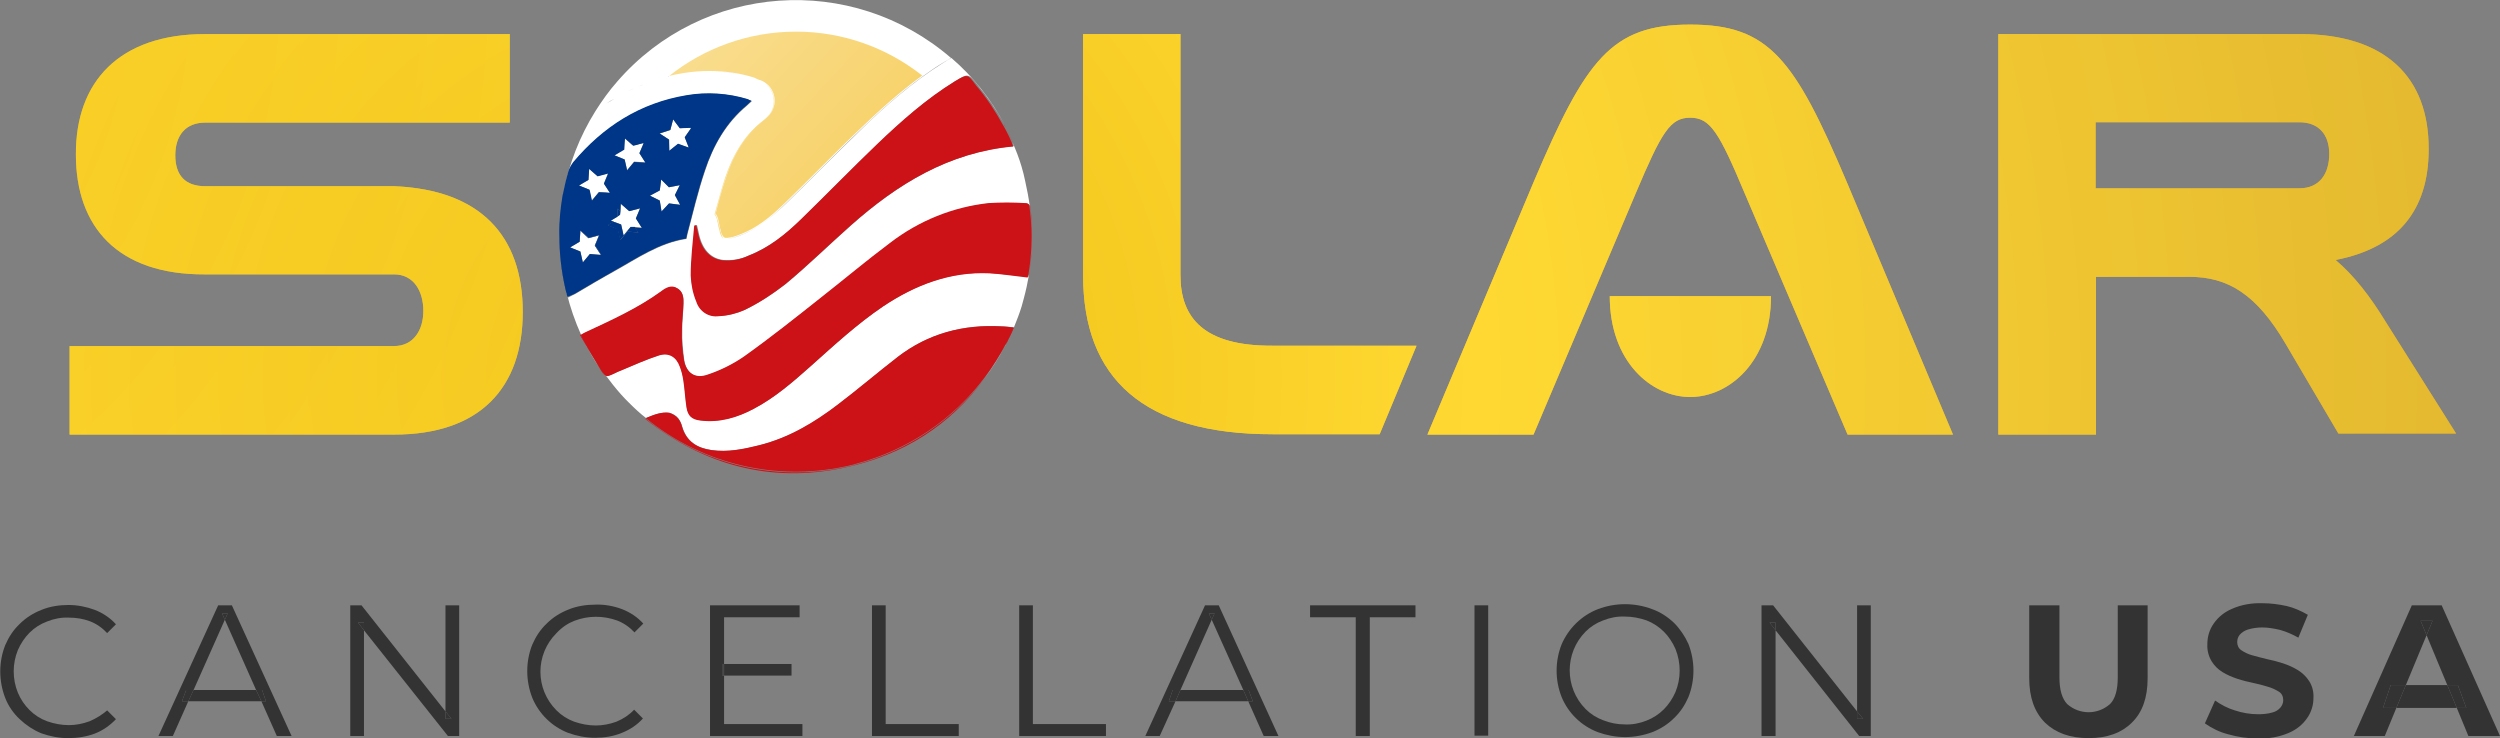 <?xml version="1.0" encoding="utf-8"?>
<!-- Generator: Adobe Illustrator 25.4.1, SVG Export Plug-In . SVG Version: 6.00 Build 0)  -->
<svg version="1.1" id="Capa_1" xmlns="http://www.w3.org/2000/svg" xmlns:xlink="http://www.w3.org/1999/xlink" x="0px" y="0px"
	 viewBox="0 0 711.6 210.1" style="enable-background:new 0 0 711.6 210.1;" xml:space="preserve">
<rect x="0" y="0" width="711.6" height="210.1" fill="#808080" stroke="none"/>
<style type="text/css">
	.st0{fill:#FFFFFF;}
	.st1{fill:none;}
	.st2{fill:#333333;}
	.st3{fill:#CC1217;}
	.st4{fill:#003688;}
	.st5{fill:url(#SVGID_1_);}
	.st6{fill:url(#SVGID_00000081609031533680144320000013271941060596636324_);}
	.st7{fill:url(#SVGID_00000060029942703307580530000014842471144020045729_);}
	.st8{fill:url(#SVGID_00000156546805641326932610000001294076330930524855_);}
	.st9{fill:url(#SVGID_00000055690337723064593300000009207605774194708396_);}
	.st10{fill:url(#SVGID_00000169520864200624374870000004184071291160928156_);}
	.st11{fill:url(#SVGID_00000096018594452144442160000017108728969853050279_);}
	.st12{fill:url(#SVGID_00000021811903516202137190000007510287249980385694_);}
	.st13{fill:url(#SVGID_00000053546033095316138710000014540432876802055863_);}
	.st14{fill:url(#SVGID_00000112621431445898227160000007373199408603812252_);}
	.st15{opacity:0.6;fill:url(#SVGID_00000017493926354568939060000016903038015186407312_);enable-background:new    ;}
	.st16{fill:url(#SVGID_00000081618412575117046710000002056042009515485115_);}
</style>
<g>
	<g>
		<g>
			<polygon class="st0" points="185,55.7 187.8,57.1 188.3,60.2 190.5,57.9 193.6,58.3 192.1,55.6 193.5,52.7 190.4,53.3 
				188.2,51.1 187.8,54.2 			"/>
			<path class="st0" d="M166.9,98.4c1.1,2,2.2,4,3.5,5.9c-1.2-2-2.5-4.1-3.7-6.2C166.8,98.2,166.8,98.3,166.9,98.4z"/>
			<polygon class="st0" points="174.6,63.1 176.8,63.9 177.5,67 179.5,64.6 180.7,64.6 182.7,64.8 181,62.1 182.2,59.3 179.1,60.1 
				176.7,58 176.6,60.1 176.5,61.1 175.7,61.7 173.8,62.8 			"/>
			<path class="st0" d="M159.3,67.2C159.3,67.2,159.3,67.2,159.3,67.2C159.3,67.2,159.3,67.2,159.3,67.2
				C159.3,67.2,159.3,67.2,159.3,67.2z"/>
			<path class="st0" d="M287,96.8c0.6-1.2,1.2-2.3,1.7-3.5C288.2,94.5,287.6,95.6,287,96.8C287,96.8,287,96.8,287,96.8z"/>
			<path class="st0" d="M281.7,77.7c-11.2-0.5-21.1,3.3-30.2,9.4c-7.4,5-13.9,11-20.5,16.9c-5.1,4.6-10.3,9.1-16.4,12.3
				c-4.8,2.5-9.8,4-15.2,3.3c-2.4-0.3-3.5-1.3-3.9-3.7c-0.4-2.6-0.5-5.1-0.9-7.7c-0.2-1.3-0.5-2.6-1-3.9c-1-2.8-3.1-4.2-6-3.2
				c-3.7,1.2-7.2,2.8-10.8,4.3c-0.6,0.2-1.2,0.5-1.8,0.8c-1.5,0.7-2.1,1-2.7,0.5c1.4,1.9,2.9,3.8,4.5,5.6c0.7,0.8,1.5,1.6,2.3,2.4
				c1.5,1.5,3.1,3,4.8,4.3c2.4-1,4.4-1.8,6.7-1.5c1,0.3,1.9,0.8,2.5,1.6c0.5,0.7,0.9,1.5,1.1,2.3c1.2,4.2,4.2,6.1,8.3,6.7
				c4.7,0.7,9.3-0.2,13.8-1.4c8.3-2.1,15.5-6.3,22.2-11.5c5.8-4.4,11.4-9.2,17.1-13.6c8.7-6.7,18.7-9.3,29.5-8.7
				c1.1,0,2.1,0.1,3.5,0.3c0.8-2,1.6-4,2.2-6c0.2-0.7,0.4-1.4,0.6-2.2c0.6-2.2,1.1-4.5,1.5-6.8c0,0,0-0.1,0-0.1
				c-0.1,0.2-0.1,0.4-0.2,0.7C289,78.5,285.4,77.9,281.7,77.7z"/>
			<polygon class="st0" points="173.1,49.3 170.1,50.1 167.7,48 167.5,51.2 164.8,52.8 164.8,52.8 167.7,54 167.8,54.3 168.4,57.1 
				170.4,54.7 172.4,54.8 173.6,54.9 173.6,54.9 171.9,52.2 171.9,52.2 173.1,49.4 			"/>
			<polygon class="st0" points="162.3,70.5 165.2,71.6 165.9,74.7 167.9,72.3 171,72.5 171,72.5 169.3,69.9 170.5,67 167.5,67.8 
				165.2,65.7 165.2,65.7 165,68.8 165,68.8 162.3,70.4 			"/>
			<polygon class="st0" points="177.8,45.4 178.5,48.4 180.5,46 183.5,46.2 183.7,46.2 183.7,46.2 183.7,46.2 182,43.6 183,41.2 
				183.2,40.7 180.1,41.4 177.8,39.4 177.8,39.5 177.7,39.4 177.5,42.5 174.9,44.1 174.9,44.2 174.8,44.2 			"/>
			<path class="st0" d="M280.3,107.6c2.1-2.8,4-5.8,5.7-9c0.1-0.2,0.2-0.4,0.3-0.5C284.4,101.5,282.4,104.7,280.3,107.6z"/>
			<path class="st0" d="M290.8,47.5c-0.7-2.4-1.6-4.7-2.6-7c0.1,0.3,0.2,0.7,0.4,1.1c-18.4,1.7-33.1,10.8-46.3,22.5
				c-6.2,5.5-12.2,11.4-18.6,16.7c-3.6,2.8-7.4,5.3-11.5,7.3c-2.3,1.1-4.9,1.7-7.4,1.8c-2.9,0.4-5.6-1.3-6.4-4.1
				c-1-2.4-1.5-4.9-1.6-7.5c0-4.7,0.6-9.4,1-14.2h0.6c0.2,0.9,0.4,1.8,0.6,2.7c1,4.3,3.4,6.8,6.9,7.2c2.5,0.2,5-0.2,7.3-1.3
				c5.8-2.3,10.6-6.1,15-10.4c7.3-7.1,14.4-14.4,21.7-21.4c6.8-6.5,13.9-12.8,22-17.8c3.6-2.2,3.6-2.3,6.3,1
				c2.9,3.5,5.5,7.3,7.7,11.3c-3.8-7.1-8.9-13.6-15.1-18.9c-0.7,0.4-1.5,0.8-2.2,1.3c-9.1,5.7-16.8,12.6-23,18.6
				c-4,3.9-8,7.8-11.8,11.6c-3.2,3.2-6.6,6.6-9.9,9.8c-4.9,4.7-8.8,7.5-12.9,9.1c-1.2,0.5-2.4,0.9-3.7,1c-0.2,0-0.3,0-0.5,0
				c-0.1,0-0.3-0.1-0.4-0.1c0.1,0,0.2,0.1,0.3,0.1c0.2,0,0.3,0,0.5,0c1.3-0.1,2.5-0.5,3.7-1c4.2-1.6,8-4.3,12.9-9.1
				c3.3-3.2,6.7-6.6,9.9-9.8c3.8-3.8,7.8-7.8,11.8-11.6c4.9-4.7,10.6-9.9,17.2-14.7c1.9-1.4,3.8-2.7,5.8-3.9
				c0.8-0.5,1.5-0.9,2.2-1.3C242.4-7.9,200-4.8,175.7,23.2c-2.3,2.6-4.3,5.4-6.2,8.4c0.9-0.7,1.8-1.3,2.7-1.9
				c-0.9,0.6-1.8,1.2-2.7,1.9c-4.5,7.2-7.6,15.1-9.1,23.4c0.4-2.1,0.9-4.2,1.5-6.2c0.3-1,0.8-1.8,1.4-2.6
				c8.5-10.1,19.1-16.8,32.2-19c5.8-1,11.7-0.6,17.4,1.1c0.3,0.1,0.6,0.2,1.1,0.5l-1.4,1.3c-5.9,4.9-9.6,11.4-11.9,18.5
				c-2,5.9-3.4,12-5,18c-0.1,0.5-0.2,1-0.3,1.4c-7.8,1.2-14,5.6-20.5,9.2c-3.8,2.1-7.5,4.3-11.2,6.5c-0.6,0.3-1.3,0.6-2,1
				c-0.2-0.8-0.4-1.6-0.6-2.3v0c0,0.2,0.1,0.3,0.1,0.5c0,0.1,0.1,0.2,0.1,0.3c0,0.1,0,0.1,0,0.2c1,4.1,2.4,8.1,4.1,11.9
				c0,0,0,0,0,0.1c0.7-0.4,1.2-0.7,1.7-0.9c7.3-3.4,14.6-6.8,21.2-11.5c1.3-1,2.9-1.8,4.5-0.9c1.7,1,1.8,2.7,1.8,4.3
				c-0.1,2.5-0.5,5.1-0.4,7.6c-0.1,2.9,0.2,5.8,0.6,8.7c0.7,3.7,3.3,5.3,6.8,4c3.6-1.2,7-2.9,10.1-5c7.6-5.4,14.8-11.2,22.2-17
				c6.6-5.1,13-10.5,19.6-15.5c8.2-6.2,17.9-10.1,28.1-11.3c3.4-0.2,6.8-0.2,10.2,0c0.6,0,1.1,0.1,1.3,0.7c-0.3-2.4-0.8-4.8-1.3-7.1
				C291.5,50.1,291.2,48.8,290.8,47.5z M190.5,21.8C190.5,21.8,190.5,21.8,190.5,21.8c-0.1,0-0.2,0.1-0.4,0.1
				C190.2,21.8,190.3,21.8,190.5,21.8z M183.1,24.1c-0.4,0.2-0.9,0.3-1.3,0.5C182.3,24.4,182.7,24.2,183.1,24.1z M180.4,25.2
				c-0.5,0.2-1,0.5-1.5,0.7C179.3,25.7,179.9,25.4,180.4,25.2z M177.6,26.5c-0.6,0.3-1.2,0.6-1.8,1C176.4,27.2,177,26.9,177.6,26.5z
				 M174.9,28.1c-0.7,0.4-1.4,0.9-2.2,1.3C173.4,28.9,174.1,28.5,174.9,28.1z M202,20.3c-2.5,0-5,0.2-7.5,0.6
				c-0.9,0.1-1.8,0.3-2.7,0.5c0.9-0.2,1.8-0.4,2.7-0.5C197,20.5,199.5,20.3,202,20.3c4.3,0,8.6,0.6,12.7,1.9
				c0.5,0.2,0.9,0.3,1.3,0.5l0.4,0.1c0.2,0.1,0.5,0.2,0.7,0.3c-0.2-0.1-0.4-0.2-0.6-0.3l-0.4-0.2c-0.3-0.1-0.8-0.3-1.3-0.5
				C210.7,21,206.4,20.3,202,20.3z"/>
			<path class="st0" d="M286,98.6c0.2-0.3,0.4-0.7,0.5-1c0,0,0,0,0,0C286.4,97.9,286.2,98.3,286,98.6z"/>
			<polygon class="st0" points="193.5,36.5 191.6,33.9 190.8,37 187.8,38 187.9,38.1 187.8,38.1 190.5,39.8 190.5,42.9 190.5,42.9 
				190.5,43 193,41 196,42 196,41.8 196,41.8 194.9,39 196.7,36.5 196.6,36.5 196.7,36.3 			"/>
		</g>
		<path class="st1" d="M473.7,179.9c-1.4-1.4-3.1-2.5-4.9-3.2c-2-0.8-4.1-1.2-6.2-1.1c-2.1,0-4.2,0.4-6.2,1.1
			c-1.9,0.7-3.6,1.8-5,3.2c-6,6.1-6,15.9,0,22c1.4,1.4,3.1,2.5,5,3.2c2,0.8,4.1,1.2,6.2,1.2c2.1,0,4.2-0.4,6.2-1.1
			c1.8-0.7,3.5-1.8,4.9-3.2c1.4-1.4,2.5-3.1,3.3-4.9c1.6-3.9,1.6-8.3,0-12.2C476.2,183,475.1,181.3,473.7,179.9z"/>
		<polygon class="st1" points="344.9,176.4 336,196.4 353.9,196.4 		"/>
		<path class="st1" d="M288.7,93.3c-0.6,1.2-1.1,2.4-1.7,3.5C287.6,95.6,288.2,94.5,288.7,93.3z"/>
		<path class="st1" d="M654.5,34.8h-58v18.8h58c5.7,0,8.5-4.1,8.5-9.8C663,38.3,660,34.8,654.5,34.8z"/>
		<polygon class="st1" points="64,176.4 55.1,196.4 72.9,196.4 		"/>
		<path class="st1" d="M286.3,98.1c-0.1,0.2-0.2,0.4-0.3,0.5c0.2-0.3,0.4-0.7,0.5-1C286.4,97.8,286.4,97.9,286.3,98.1z"/>
		<path class="st1" d="M216.1,22.7l0.4,0.2c0.2,0.1,0.4,0.2,0.6,0.3c-0.2-0.1-0.4-0.2-0.7-0.3l-0.4-0.1c-0.3-0.1-0.8-0.3-1.3-0.5
			c-4.1-1.3-8.4-1.9-12.7-1.9c4.4,0,8.7,0.7,12.8,1.9C215.3,22.4,215.8,22.6,216.1,22.7z"/>
		<polygon class="st1" points="684.8,195 696.6,195 690.7,180.8 		"/>
		<path class="st2" d="M25.5,205.3c-1.9,0.7-3.9,1.1-5.9,1.1c-2.1,0-4.2-0.4-6.2-1.1c-1.9-0.7-3.6-1.8-5-3.2c-1.4-1.4-2.5-3-3.3-4.9
			c-1.6-3.9-1.6-8.3,0-12.2c0.8-1.8,1.9-3.5,3.3-4.9c1.4-1.4,3.1-2.5,5-3.2c2-0.8,4.1-1.2,6.2-1.1c2,0,4,0.3,5.9,1
			c1.9,0.7,3.6,1.9,5,3.4l2.5-2.5c-1.6-1.8-3.7-3.2-6-4.1c-2.4-0.9-5-1.4-7.5-1.4c-2.6,0-5.3,0.4-7.7,1.4c-2.3,0.9-4.4,2.2-6.2,4
			c-1.8,1.7-3.1,3.7-4.1,6c-1.9,4.8-1.9,10.2,0,15.1c0.9,2.3,2.3,4.3,4.1,6c1.8,1.7,3.9,3.1,6.1,4c2.5,0.9,5.1,1.4,7.7,1.4
			c2.6,0,5.2-0.4,7.6-1.3c2.3-0.9,4.3-2.3,6-4.1l-2.5-2.5C29.1,203.4,27.4,204.5,25.5,205.3z"/>
		<polygon class="st2" points="63.2,174.6 64,176.4 64.8,174.6 		"/>
		<polygon class="st2" points="74.6,196.4 72.9,196.4 74.4,199.6 75.7,199.6 		"/>
		<polygon class="st2" points="62.1,172.3 45.1,209.5 49.2,209.5 53.6,199.6 51.8,199.6 53,196.4 55.1,196.4 64,176.4 63.2,174.6 
			64.8,174.6 64,176.4 72.9,196.4 74.6,196.4 75.7,199.6 74.4,199.6 78.8,209.5 83,209.5 66,172.3 		"/>
		<polygon class="st2" points="55.1,196.4 53.6,199.6 74.4,199.6 72.9,196.4 		"/>
		<polygon class="st2" points="53,196.4 51.8,199.6 53.6,199.6 55.1,196.4 		"/>
		<polygon class="st2" points="128.5,204.6 126.8,202.5 126.8,204.6 		"/>
		<polygon class="st2" points="126.8,202.5 128.5,204.6 126.8,204.6 126.8,202.5 102.9,172.3 99.7,172.3 99.7,209.5 103.6,209.5 
			103.6,179.4 101.9,177.2 103.6,177.2 103.6,179.4 127.5,209.5 130.7,209.5 130.7,172.3 126.8,172.3 		"/>
		<polygon class="st2" points="101.9,177.2 103.6,179.4 103.6,177.2 		"/>
		<path class="st2" d="M163.5,176.7c3.9-1.5,8.2-1.5,12.1-0.1c1.9,0.7,3.6,1.9,5,3.4l2.5-2.5c-1.6-1.8-3.7-3.2-6-4.1
			c-2.4-0.9-5-1.4-7.6-1.3c-2.6,0-5.3,0.4-7.7,1.4c-2.3,0.9-4.4,2.2-6.2,4c-1.8,1.7-3.1,3.7-4.1,6c-1.9,4.8-1.9,10.2,0,15.1
			c1.9,4.6,5.6,8.2,10.2,10c2.5,0.9,5.1,1.4,7.7,1.4c2.6,0,5.2-0.4,7.6-1.4c2.3-0.9,4.4-2.3,6-4.1l-2.5-2.5c-1.4,1.5-3.1,2.6-5,3.4
			c-1.9,0.7-3.9,1.1-5.9,1.1c-2.1,0-4.2-0.4-6.2-1.1c-1.9-0.7-3.6-1.8-5-3.2c0,0,0,0,0,0c-6.1-6.1-6.1-15.9,0-22
			C160,178.5,161.7,177.4,163.5,176.7z"/>
		<polygon class="st2" points="206.1,192.3 205.6,192.3 205.6,189 206.1,189 206.1,175.7 227.6,175.7 227.6,172.3 202.1,172.3 
			202.1,209.5 228.4,209.5 228.4,206.1 206.1,206.1 		"/>
		<rect x="205.6" y="189" class="st2" width="0.4" height="3.3"/>
		<rect x="206.1" y="189" class="st2" width="19.2" height="3.3"/>
		<polygon class="st2" points="252.1,172.3 248.2,172.3 248.2,209.5 272.9,209.5 272.9,206.1 252.1,206.1 		"/>
		<polygon class="st2" points="294,172.3 290.1,172.3 290.1,209.5 314.8,209.5 314.8,206.1 294,206.1 		"/>
		<polygon class="st2" points="333.8,196.4 332.7,199.6 334.6,199.6 336,196.4 		"/>
		<polygon class="st2" points="355.4,196.4 353.9,196.4 355.3,199.6 356.6,199.6 		"/>
		<polygon class="st2" points="343,172.3 326,209.5 330.1,209.5 334.6,199.6 332.7,199.6 333.8,196.4 336,196.4 344.9,176.4 
			344.1,174.6 345.7,174.6 344.9,176.4 353.9,196.4 355.4,196.4 356.6,199.6 355.3,199.6 359.7,209.5 363.9,209.5 346.9,172.3 		"/>
		<polygon class="st2" points="336,196.4 334.6,199.6 355.3,199.6 353.9,196.4 		"/>
		<polygon class="st2" points="344.1,174.6 344.9,176.4 345.7,174.6 		"/>
		<polygon class="st2" points="372.9,175.7 385.9,175.7 385.9,209.5 389.9,209.5 389.9,175.7 402.9,175.7 402.9,172.3 372.9,172.3 
					"/>
		<rect x="419.7" y="172.3" class="st2" width="3.9" height="37.1"/>
		<path class="st2" d="M476.5,177.3c-1.8-1.7-3.9-3.1-6.2-3.9c-5-1.9-10.5-1.9-15.5,0c-4.6,1.8-8.3,5.4-10.3,10
			c-1.9,4.8-1.9,10.2,0,15c1.9,4.6,5.6,8.2,10.3,10c2.5,0.9,5.1,1.4,7.8,1.4c2.6,0,5.3-0.5,7.7-1.4c2.3-0.9,4.4-2.2,6.2-4
			c1.8-1.7,3.1-3.7,4.1-6c1.9-4.8,1.9-10.2,0-15.1C479.6,181.1,478.2,179,476.5,177.3z M476.9,197c-0.8,1.8-1.9,3.5-3.3,4.9
			c-1.4,1.4-3.1,2.5-4.9,3.2c-2,0.8-4.1,1.2-6.2,1.1c-2.1,0-4.2-0.4-6.2-1.2c-1.9-0.7-3.6-1.8-5-3.2c-6-6.1-6-15.9,0-22
			c1.4-1.4,3.1-2.5,5-3.2c2-0.8,4.1-1.2,6.2-1.1c2.1,0,4.2,0.4,6.2,1.1c1.8,0.7,3.5,1.8,4.9,3.2c1.4,1.4,2.5,3.1,3.3,4.9
			C478.5,188.7,478.5,193.1,476.9,197z"/>
		<polygon class="st2" points="528.6,202.5 530.3,204.6 528.6,204.6 528.6,202.5 504.7,172.3 501.4,172.3 501.4,209.5 505.4,209.5 
			505.4,179.4 503.7,177.2 505.4,177.2 505.4,179.4 529.2,209.5 532.5,209.5 532.5,172.3 528.6,172.3 		"/>
		<polygon class="st2" points="503.7,177.2 505.4,179.4 505.4,177.2 		"/>
		<polygon class="st2" points="530.3,204.6 528.6,202.5 528.6,204.6 		"/>
		<path class="st2" d="M602.8,192.8c0,3.5-0.7,6.1-2.2,7.6c-3.5,3.1-8.7,3.1-12.2,0c-1.5-1.6-2.2-4.1-2.2-7.6v-20.5h-8.6v20.8
			c0,5.4,1.5,9.6,4.5,12.6c3,2.9,7.1,4.4,12.4,4.4c5.3,0,9.4-1.5,12.3-4.4c3-2.9,4.5-7.1,4.5-12.6v-20.8h-8.5V192.8z"/>
		<path class="st2" d="M654,190.7c-1.3-0.8-2.7-1.4-4.2-1.9c-1.5-0.5-3.1-0.9-4.6-1.2c-1.5-0.4-2.9-0.7-4.2-1.1
			c-1.1-0.3-2.1-0.8-3-1.4c-0.8-0.5-1.2-1.4-1.2-2.3c0-0.8,0.2-1.5,0.7-2.1c0.6-0.7,1.4-1.2,2.3-1.5c1.3-0.4,2.7-0.6,4.1-0.6
			c1.7,0,3.4,0.3,5.1,0.7c1.8,0.5,3.6,1.3,5.2,2.2l2.7-6.5c-1.9-1.1-3.9-2-6-2.5c-2.3-0.5-4.6-0.8-6.9-0.8c-3-0.1-6,0.4-8.7,1.6
			c-2.1,0.9-3.9,2.3-5.2,4.2c-1.2,1.7-1.8,3.7-1.8,5.8c-0.1,1.7,0.3,3.4,1.2,4.9c0.8,1.3,1.8,2.3,3.1,3.1c1.3,0.8,2.7,1.4,4.2,1.9
			c1.5,0.5,3.1,0.9,4.6,1.2c1.5,0.3,2.9,0.7,4.2,1.1c1.1,0.3,2.1,0.8,3.1,1.4c0.8,0.5,1.2,1.4,1.2,2.4c0,0.8-0.3,1.5-0.8,2.1
			c-0.6,0.7-1.4,1.2-2.3,1.4c-1.3,0.4-2.7,0.5-4.1,0.5c-2.2,0-4.5-0.4-6.6-1.1c-2-0.6-3.9-1.6-5.6-2.8l-2.9,6.5
			c2,1.4,4.2,2.5,6.6,3.1c2.8,0.8,5.6,1.2,8.5,1.2c3,0.1,6-0.4,8.8-1.6c2.1-0.9,3.9-2.3,5.2-4.2c1.2-1.7,1.8-3.7,1.8-5.7
			c0.1-1.7-0.3-3.4-1.2-4.8C656.4,192.5,655.3,191.5,654,190.7z"/>
		<polygon class="st2" points="689,176.7 690.7,180.8 692.4,176.7 		"/>
		<polygon class="st2" points="680.5,195 684.8,195 690.7,180.8 689,176.7 692.4,176.7 690.7,180.8 696.6,195 699.6,195 702,201.5 
			699.3,201.5 702.6,209.5 711.6,209.5 695,172.3 686.5,172.3 670,209.5 678.8,209.5 682.1,201.5 678.3,201.5 		"/>
		<polygon class="st2" points="699.6,195 696.6,195 699.3,201.5 702,201.5 		"/>
		<polygon class="st2" points="696.6,195 684.8,195 682.1,201.5 699.3,201.5 		"/>
		<polygon class="st2" points="680.5,195 678.3,201.5 682.1,201.5 684.8,195 		"/>
		<path class="st3" d="M165.1,95.4c0.5,0.9,1.1,1.8,1.6,2.7c-0.5-0.9-0.9-1.9-1.4-2.8C165.3,95.3,165.2,95.3,165.1,95.4z"/>
		<path class="st3" d="M293.6,71.5c0.3-4.2,0.2-8.4-0.3-12.6c0-0.2-0.1-0.3-0.1-0.5C293.7,62.8,293.9,67.2,293.6,71.5z"/>
		<path class="st3" d="M292.9,78c0.3-2.1,0.5-4.2,0.7-6.3c-0.1,2.2-0.4,4.4-0.8,6.6C292.9,78.1,292.9,78.1,292.9,78z"/>
		<path class="st3" d="M170.7,104.8c-0.1-0.2-0.2-0.3-0.3-0.5c0.2,0.3,0.4,0.6,0.5,0.9c0.5,0.8,0.9,1.4,1.2,1.6c0,0-0.1-0.1-0.1-0.1
			C171.6,106.1,171.2,105.5,170.7,104.8z"/>
		<path class="st3" d="M174.9,106.3c0.6-0.3,1.2-0.6,1.8-0.8c3.6-1.5,7.1-3.1,10.8-4.3c2.9-0.9,5,0.4,6,3.2c0.5,1.3,0.8,2.6,1,3.9
			c0.4,2.6,0.5,5.1,0.9,7.7c0.4,2.4,1.5,3.4,3.9,3.7c5.5,0.7,10.5-0.8,15.2-3.3c6.1-3.2,11.3-7.8,16.4-12.3
			c6.6-5.9,13.1-11.9,20.5-16.9c9.2-6.1,19.1-9.9,30.2-9.4c3.6,0.2,7.2,0.8,10.9,1.2c0.1-0.2,0.1-0.4,0.2-0.7
			c0.4-2.2,0.6-4.4,0.8-6.6c0,0,0-0.1,0-0.1c0.3-4.4,0.1-8.8-0.5-13.1c-0.2-0.6-0.7-0.7-1.3-0.7c-3.4-0.2-6.8-0.2-10.2,0
			c-10.2,1.1-19.9,5-28.1,11.3c-6.7,5-13.1,10.4-19.6,15.5c-7.3,5.8-14.6,11.6-22.2,17c-3.1,2.1-6.5,3.8-10.1,5
			c-3.5,1.3-6.1-0.3-6.8-4c-0.5-2.9-0.7-5.8-0.6-8.7c0-2.5,0.4-5.1,0.4-7.6c0.1-1.7-0.1-3.4-1.8-4.3c-1.6-1-3.2-0.1-4.5,0.9
			c-6.6,4.8-13.9,8.1-21.2,11.5c-0.5,0.2-1,0.5-1.7,0.9c0.4,1,0.9,1.9,1.4,2.8c1.2,2.1,2.5,4.2,3.7,6.2c0.1,0.2,0.2,0.3,0.3,0.5
			c0.4,0.7,0.9,1.3,1.4,1.9c0,0,0.1,0.1,0.1,0.1C172.8,107.3,173.4,107,174.9,106.3z"/>
		<path class="st4" d="M160.3,55.4c0-0.1,0-0.2,0.1-0.4C160.4,55.2,160.3,55.3,160.3,55.4z"/>
		<path class="st4" d="M159.3,67.2c0,5.1,0.5,10.1,1.7,15.1v-0.1C159.9,77.3,159.3,72.3,159.3,67.2z"/>
		<path class="st4" d="M159.3,66.4c0,0.3,0,0.5,0,0.8c0-3.8,0.3-7.6,0.9-11.3C159.6,59.4,159.3,62.9,159.3,66.4z"/>
		<path class="st4" d="M163.6,83.6c3.7-2.2,7.5-4.4,11.2-6.5c6.5-3.6,12.7-8,20.5-9.2c0.1-0.4,0.2-0.9,0.3-1.4c1.6-6,3-12.1,5-18
			c2.4-7.1,6-13.6,11.9-18.5l1.4-1.3c-0.5-0.2-0.8-0.3-1.1-0.5c-5.6-1.7-11.6-2.1-17.4-1.1c-13.2,2.2-23.7,8.9-32.2,19
			c-0.6,0.8-1.1,1.7-1.4,2.6c-0.6,2.1-1.1,4.1-1.5,6.2c0,0.1,0,0.2-0.1,0.4c0,0.2-0.1,0.3-0.1,0.5c-0.6,3.7-1,7.5-0.9,11.3
			c0,0,0,0,0,0c0,5,0.6,10.1,1.7,15v0.1c0.2,0.8,0.4,1.6,0.6,2.3C162.3,84.2,163,83.9,163.6,83.6z M181.7,66.2l-3.1-0.3l-2,2.4
			l-0.7-3.1l-2.9-1.1l1.7-1l-0.8-0.3l1.8-1.1l0.1-2.3l0.8,0.7l0.1-2.1l2.4,2.1l3.1-0.8l-1.2,2.9l1.7,2.7l-2-0.1L181.7,66.2z
			 M190.8,37l0.8-3l1.9,2.5l3.1-0.1l-0.1,0.1l0.2,0l-1.8,2.6l1.1,2.8l0,0L196,42l-3-1.1l-2.5,2l0-0.1l0,0l-0.1-3.1l-2.6-1.7l0,0
			l-0.1,0L190.8,37z M187.8,54.2l0.4-3.1l2.2,2.2l3.1-0.6l-1.4,2.8l1.5,2.8l-3.2-0.4l-2.1,2.3l-0.5-3.1l-2.8-1.4L187.8,54.2z
			 M183.2,40.7l-0.2,0.6l-1,2.3l1.7,2.7l0,0l0,0l-0.2,0l-3-0.2l-2,2.4l-0.7-3.1l-2.9-1.2l0.1,0l0,0l2.7-1.6l0.2-3.1l0,0l0-0.1
			l2.4,2.1L183.2,40.7z M164.8,52.8l2.7-1.6l0.2-3.1l2.4,2.1l3-0.8l0,0l0,0l-1.2,2.9l1.7,2.6l0,0l0,0l-1.1-0.1l-2-0.1l-2,2.4
			l-0.6-2.8l-0.1-0.3L164.8,52.8L164.8,52.8L164.8,52.8z M162.3,70.4l2.7-1.6l0.2-3.1l0,0l0-0.1l2.4,2.1l3-0.8l-1.2,2.9l1.7,2.7
			l-0.1,0l0,0.1l-3.1-0.3l-2,2.4l-0.7-3.1L162.3,70.4L162.3,70.4L162.3,70.4z"/>
		<polygon class="st4" points="167.7,54 167.8,54.3 167.7,54 164.8,52.8 164.8,52.8 		"/>
		<polygon class="st4" points="171.9,52.2 173.1,49.3 173.1,49.4 171.9,52.2 		"/>
		<polygon class="st4" points="173.6,54.9 173.6,54.9 172.4,54.8 		"/>
		<polygon class="st4" points="177.5,67 176.8,63.9 174.6,63.1 172.9,64.1 175.8,65.3 176.5,68.3 178.6,65.9 181.7,66.2 180.7,64.6 
			179.5,64.6 		"/>
		<polygon class="st4" points="176.6,60.1 175.8,59.4 175.7,61.7 176.5,61.1 		"/>
		<polygon class="st4" points="165,68.8 162.3,70.4 162.3,70.4 165,68.8 		"/>
		<polygon class="st4" points="170.5,67 169.3,69.9 171,72.5 171.1,72.5 169.4,69.8 170.6,66.9 167.6,67.7 165.2,65.7 165.2,65.7 
			167.5,67.8 		"/>
		<path class="st3" d="M288,40c-0.4-1-0.9-1.9-1.4-2.9c0.6,1.1,1.1,2.3,1.6,3.4C288.1,40.3,288.1,40.1,288,40z"/>
		<path class="st3" d="M285.8,35.4c0.1,0.2,0.3,0.5,0.4,0.7C286,35.9,285.9,35.7,285.8,35.4z"/>
		<path class="st3" d="M271.7,23.2c-8.1,5-15.2,11.3-22,17.8c-7.3,7-14.4,14.3-21.7,21.4c-4.4,4.3-9.2,8.2-15,10.4
			c-2.3,1.1-4.8,1.5-7.3,1.3c-3.5-0.4-5.9-2.9-6.9-7.2c-0.2-0.9-0.4-1.8-0.6-2.7h-0.6c-0.4,4.7-1,9.4-1,14.2
			c0.1,2.6,0.6,5.1,1.6,7.5c0.9,2.8,3.6,4.5,6.4,4.1c2.6-0.1,5.1-0.8,7.4-1.8c4.1-2,7.9-4.5,11.5-7.3c6.4-5.3,12.4-11.2,18.6-16.7
			c13.3-11.8,27.9-20.8,46.3-22.5c-0.2-0.4-0.3-0.8-0.4-1.1c-0.5-1.2-1-2.3-1.6-3.4c-0.2-0.3-0.3-0.6-0.5-0.9
			c-0.1-0.2-0.3-0.5-0.4-0.7c-2.2-4-4.7-7.8-7.7-11.3C275.4,21,275.4,21,271.7,23.2z"/>
		<path class="st3" d="M286.5,97.6c0.1-0.3,0.3-0.5,0.4-0.8C286.8,97.1,286.7,97.3,286.5,97.6z"/>
		<path class="st3" d="M243.7,132.2l1-0.2L243.7,132.2l-0.6,0.2c-1.6,0.4-3.1,0.7-4.7,1c-19.5,3.5-39.4-1.8-54.6-14.2
			c0,0-0.1,0-0.1,0.1c16.9,13.2,35.6,18.2,56.3,13.9c17.3-3.6,30.5-12.3,40.3-25.5C271.2,119.6,258.4,128.3,243.7,132.2z"/>
		<path class="st3" d="M286.5,97.6c0.1-0.3,0.3-0.6,0.4-0.8c0.6-1.1,1.2-2.3,1.7-3.5c-0.1,0-0.1,0-0.2,0c-0.7,1.6-1.5,3.3-2.3,4.8
			C286.4,97.9,286.4,97.8,286.5,97.6z"/>
		<path class="st3" d="M287,96.8c-0.1,0.3-0.3,0.6-0.4,0.8c0,0,0,0,0,0C286.7,97.3,286.8,97.1,287,96.8C287,96.8,287,96.8,287,96.8z
			"/>
		<path class="st3" d="M288.5,93.2c-1.4-0.1-2.5-0.3-3.5-0.3c-10.8-0.6-20.8,2-29.5,8.7c-5.8,4.5-11.3,9.2-17.1,13.6
			c-6.7,5.1-13.9,9.4-22.2,11.5c-4.5,1.1-9.1,2.1-13.8,1.4c-4.1-0.6-7.1-2.5-8.3-6.7c-0.2-0.8-0.5-1.6-1.1-2.3
			c-0.7-0.8-1.6-1.3-2.5-1.6c-2.2-0.3-4.3,0.5-6.7,1.5c15.1,12.4,35.1,17.7,54.6,14.2c1.6-0.3,3.2-0.6,4.7-1l0.6-0.2
			c14.7-3.9,27.6-12.6,36.6-24.6c2.2-2.9,4.2-6.1,6-9.5C287.1,96.5,287.9,94.9,288.5,93.2z"/>
		
			<linearGradient id="SVGID_1_" gradientUnits="userSpaceOnUse" x1="58.257" y1="309.411" x2="325.827" y2="60.221" gradientTransform="matrix(1 0 0 -1 0 212)">
			<stop  offset="0" style="stop-color:#FFFFFF"/>
			<stop  offset="1" style="stop-color:#F3B917"/>
		</linearGradient>
		<path class="st5" d="M205,65.6c-0.1-0.5-0.2-1.1-0.4-1.7c-0.1-0.3-0.1-0.6-0.2-0.9c-0.2-0.7-0.4-1.4-0.8-2c0.9-3.6,1.8-7,3-10.4
			c2.2-6.8,5.5-11.9,10-15.6l1-0.8l0.5-0.5c2.7-2.3,3-6.3,0.8-8.9c-0.5-0.6-1.2-1.1-1.9-1.5c2.8,1.5,4,4.9,2.8,7.9
			c-0.4,1-1,1.8-1.8,2.5l-0.6,0.5l-1,0.8c-4.5,3.7-7.7,8.8-10,15.6c-1.1,3.4-2,6.8-3,10.4c0.4,0.6,0.7,1.3,0.8,2
			c0.1,0.3,0.1,0.6,0.2,0.9c0.1,0.6,0.2,1.2,0.4,1.7c0.1,0.8,0.4,1.5,0.9,2.2c0.1,0.1,0.2,0.2,0.3,0.2c-0.1,0-0.1-0.1-0.2-0.1
			C205.5,67.1,205.2,66.4,205,65.6z"/>
		
			<radialGradient id="SVGID_00000178189911597388747630000007109985429747017872_" cx="-85.74" cy="213.372" r="941.88" gradientTransform="matrix(1 0 0 -1 0 212)" gradientUnits="userSpaceOnUse">
			<stop  offset="0" style="stop-color:#EBBB10"/>
			<stop  offset="0.27" style="stop-color:#FFD932"/>
			<stop  offset="1" style="stop-color:#C3922E"/>
		</radialGradient>
		<path style="fill:url(#SVGID_00000178189911597388747630000007109985429747017872_);" d="M336,78.3V9.7h-27.7v68.7
			c0,29.2,17.1,45.2,53.9,45.2h30.5l10.5-25.2h-41C342.9,98.5,336,90.7,336,78.3z"/>
		
			<radialGradient id="SVGID_00000004531178304956710780000008781624289619201682_" cx="193.07" cy="104.602" r="847.95" gradientTransform="matrix(1 0 0 -1 0 212)" gradientUnits="userSpaceOnUse">
			<stop  offset="0" style="stop-color:#EBBB10"/>
			<stop  offset="0.27" style="stop-color:#FFD932"/>
			<stop  offset="1" style="stop-color:#C3922E"/>
		</radialGradient>
		<path style="fill:url(#SVGID_00000004531178304956710780000008781624289619201682_);" d="M336,78.3V9.7h-27.7v68.7
			c0,29.2,17.1,45.2,53.9,45.2h30.5l10.5-25.2h-41C342.9,98.5,336,90.7,336,78.3z"/>
		
			<radialGradient id="SVGID_00000067228387441894973890000002665022669712117388_" cx="-85.74" cy="213.372" r="941.88" gradientTransform="matrix(1 0 0 -1 0 212)" gradientUnits="userSpaceOnUse">
			<stop  offset="0" style="stop-color:#EBBB10"/>
			<stop  offset="0.27" style="stop-color:#FFD932"/>
			<stop  offset="1" style="stop-color:#C3922E"/>
		</radialGradient>
		<path style="fill:url(#SVGID_00000067228387441894973890000002665022669712117388_);" d="M458.2,84.3c0,18.6,11.8,28.7,22.9,28.7
			c11.1,0,23-10.1,23-28.7H458.2z"/>
		
			<radialGradient id="SVGID_00000044881429741239530860000010008934030891226025_" cx="193.07" cy="104.602" r="847.95" gradientTransform="matrix(1 0 0 -1 0 212)" gradientUnits="userSpaceOnUse">
			<stop  offset="0" style="stop-color:#EBBB10"/>
			<stop  offset="0.27" style="stop-color:#FFD932"/>
			<stop  offset="1" style="stop-color:#C3922E"/>
		</radialGradient>
		<path style="fill:url(#SVGID_00000044881429741239530860000010008934030891226025_);" d="M458.2,84.3c0,18.6,11.8,28.7,22.9,28.7
			c11.1,0,23-10.1,23-28.7H458.2z"/>
		
			<radialGradient id="SVGID_00000055677229696277051050000004706023290713840317_" cx="-85.74" cy="213.372" r="941.88" gradientTransform="matrix(1 0 0 -1 0 212)" gradientUnits="userSpaceOnUse">
			<stop  offset="0" style="stop-color:#EBBB10"/>
			<stop  offset="0.27" style="stop-color:#FFD932"/>
			<stop  offset="1" style="stop-color:#C3922E"/>
		</radialGradient>
		<path style="fill:url(#SVGID_00000055677229696277051050000004706023290713840317_);" d="M481.1,7c-22.4,0-29.7,9.8-44.6,44.9
			l-30.2,71.8h30.2L465.6,55c7.4-17.5,9.8-21.5,15.5-21.5c5.7,0,8.2,4.1,15.5,21.5l29.3,68.7h30l-30.2-71.8
			C510.8,16.8,503.6,7,481.1,7z"/>
		
			<radialGradient id="SVGID_00000012453612633963047040000013357986596455762315_" cx="193.07" cy="104.602" r="847.95" gradientTransform="matrix(1 0 0 -1 0 212)" gradientUnits="userSpaceOnUse">
			<stop  offset="0" style="stop-color:#EBBB10"/>
			<stop  offset="0.27" style="stop-color:#FFD932"/>
			<stop  offset="1" style="stop-color:#C3922E"/>
		</radialGradient>
		<path style="fill:url(#SVGID_00000012453612633963047040000013357986596455762315_);" d="M481.1,7c-22.4,0-29.7,9.8-44.6,44.9
			l-30.2,71.8h30.2L465.6,55c7.4-17.5,9.8-21.5,15.5-21.5c5.7,0,8.2,4.1,15.5,21.5l29.3,68.7h30l-30.2-71.8
			C510.8,16.8,503.6,7,481.1,7z"/>
		
			<radialGradient id="SVGID_00000112618393484662747820000011479521368410089395_" cx="-85.74" cy="213.372" r="941.88" gradientTransform="matrix(1 0 0 -1 0 212)" gradientUnits="userSpaceOnUse">
			<stop  offset="0" style="stop-color:#EBBB10"/>
			<stop  offset="0.27" style="stop-color:#FFD932"/>
			<stop  offset="1" style="stop-color:#C3922E"/>
		</radialGradient>
		<path style="fill:url(#SVGID_00000112618393484662747820000011479521368410089395_);" d="M679,91.5c-4.4-7.2-9-13.1-14.2-17.5
			c17.6-3.4,26.5-14,26.5-31.5C691.4,22,679,9.7,654.7,9.7h-85.9v114h27.8V78.8h26.6c10.9,0,19.1,4.9,27.4,19.1l15,25.5h33.5
			L679,91.5z M654.5,53.6h-58V34.8h58c5.5,0,8.5,3.5,8.5,9C663,49.5,660.2,53.6,654.5,53.6z"/>
		
			<radialGradient id="SVGID_00000132794285839548791970000004887062219114971318_" cx="193.07" cy="104.602" r="847.95" gradientTransform="matrix(1 0 0 -1 0 212)" gradientUnits="userSpaceOnUse">
			<stop  offset="0" style="stop-color:#EBBB10"/>
			<stop  offset="0.27" style="stop-color:#FFD932"/>
			<stop  offset="1" style="stop-color:#C3922E"/>
		</radialGradient>
		<path style="fill:url(#SVGID_00000132794285839548791970000004887062219114971318_);" d="M679,91.5c-4.4-7.2-9-13.1-14.2-17.5
			c17.6-3.4,26.5-14,26.5-31.5C691.4,22,679,9.7,654.7,9.7h-85.9v114h27.8V78.8h26.6c10.9,0,19.1,4.9,27.4,19.1l15,25.5h33.5
			L679,91.5z M654.5,53.6h-58V34.8h58c5.5,0,8.5,3.5,8.5,9C663,49.5,660.2,53.6,654.5,53.6z"/>
		
			<radialGradient id="SVGID_00000082346877797916504040000009633133878143590554_" cx="-85.74" cy="213.372" r="941.88" gradientTransform="matrix(1 0 0 -1 0 212)" gradientUnits="userSpaceOnUse">
			<stop  offset="0" style="stop-color:#EBBB10"/>
			<stop  offset="0.27" style="stop-color:#FFD932"/>
			<stop  offset="1" style="stop-color:#C3922E"/>
		</radialGradient>
		<path style="fill:url(#SVGID_00000082346877797916504040000009633133878143590554_);" d="M112.2,53H58.4c-5.7,0-8.5-3.1-8.5-8.8
			c0-5.6,2.9-9.3,8.5-9.3h86.7V9.7H58.4C33.9,9.7,21.5,23.3,21.6,44c0,20.6,11.9,34.2,36.7,34.1h53.9c5.5,0,8.3,4.7,8.3,10.4
			c0,5.6-2.9,10-8.3,10H19.8v25.2h92.4c24.5,0,36.6-13.4,36.6-34.9C148.8,67,136.6,54,112.2,53z"/>
		
			<radialGradient id="SVGID_00000121975219268339468340000011517451572376805528_" cx="193.07" cy="104.602" r="847.95" gradientTransform="matrix(1 0 0 -1 0 212)" gradientUnits="userSpaceOnUse">
			<stop  offset="0" style="stop-color:#EBBB10"/>
			<stop  offset="0.27" style="stop-color:#FFD932"/>
			<stop  offset="1" style="stop-color:#C3922E"/>
		</radialGradient>
		<path style="opacity:0.6;fill:url(#SVGID_00000121975219268339468340000011517451572376805528_);enable-background:new    ;" d="
			M112.2,53H58.4c-5.7,0-8.5-3.1-8.5-8.8c0-5.6,2.9-9.3,8.5-9.3h86.7V9.7H58.4C33.9,9.7,21.5,23.3,21.6,44
			c0,20.6,11.9,34.2,36.7,34.1h53.9c5.5,0,8.3,4.7,8.3,10.4c0,5.6-2.9,10-8.3,10H19.8v25.2h92.4c24.5,0,36.6-13.4,36.6-34.9
			C148.8,67,136.6,54,112.2,53z"/>
	</g>
	
		<linearGradient id="SVGID_00000178180005937580789150000009907470395174747008_" gradientUnits="userSpaceOnUse" x1="69.115" y1="321.069" x2="336.685" y2="71.879" gradientTransform="matrix(1 0 0 -1 0 212)">
		<stop  offset="0" style="stop-color:#FFFFFF"/>
		<stop  offset="1" style="stop-color:#F3B917"/>
	</linearGradient>
	<path style="fill:url(#SVGID_00000178180005937580789150000009907470395174747008_);" d="M216,22.7l0.4,0.1
		c0.2,0.1,0.5,0.2,0.7,0.3c0.7,0.4,1.4,0.9,1.9,1.5c2.3,2.7,1.9,6.7-0.8,8.9l-0.5,0.5l-1,0.8c-4.5,3.7-7.8,8.8-10,15.6
		c-1.2,3.4-2.1,6.8-3,10.4c0.4,0.6,0.7,1.3,0.8,2c0.1,0.3,0.1,0.6,0.2,0.9c0.1,0.6,0.2,1.2,0.4,1.7c0.1,0.8,0.4,1.5,0.9,2.1
		c0.1,0.1,0.1,0.1,0.2,0.1c0.1,0,0.2,0.1,0.3,0.1c0.2,0,0.3,0,0.5,0c1.3-0.1,2.5-0.5,3.7-1c4.2-1.6,8-4.3,12.9-9.1
		c3.3-3.2,6.7-6.6,9.9-9.8c3.8-3.8,7.8-7.8,11.8-11.6c4.9-4.7,10.6-9.9,17.2-14.7c-9.9-7.8-22.4-12.5-35.9-12.5
		c-13.6,0-26.2,4.7-36.1,12.6c1.3-0.3,2.7-0.6,4-0.8c2.5-0.4,5-0.6,7.5-0.6c4.3,0,8.6,0.6,12.7,1.9C215.2,22.4,215.6,22.5,216,22.7z
		"/>
</g>
</svg>
